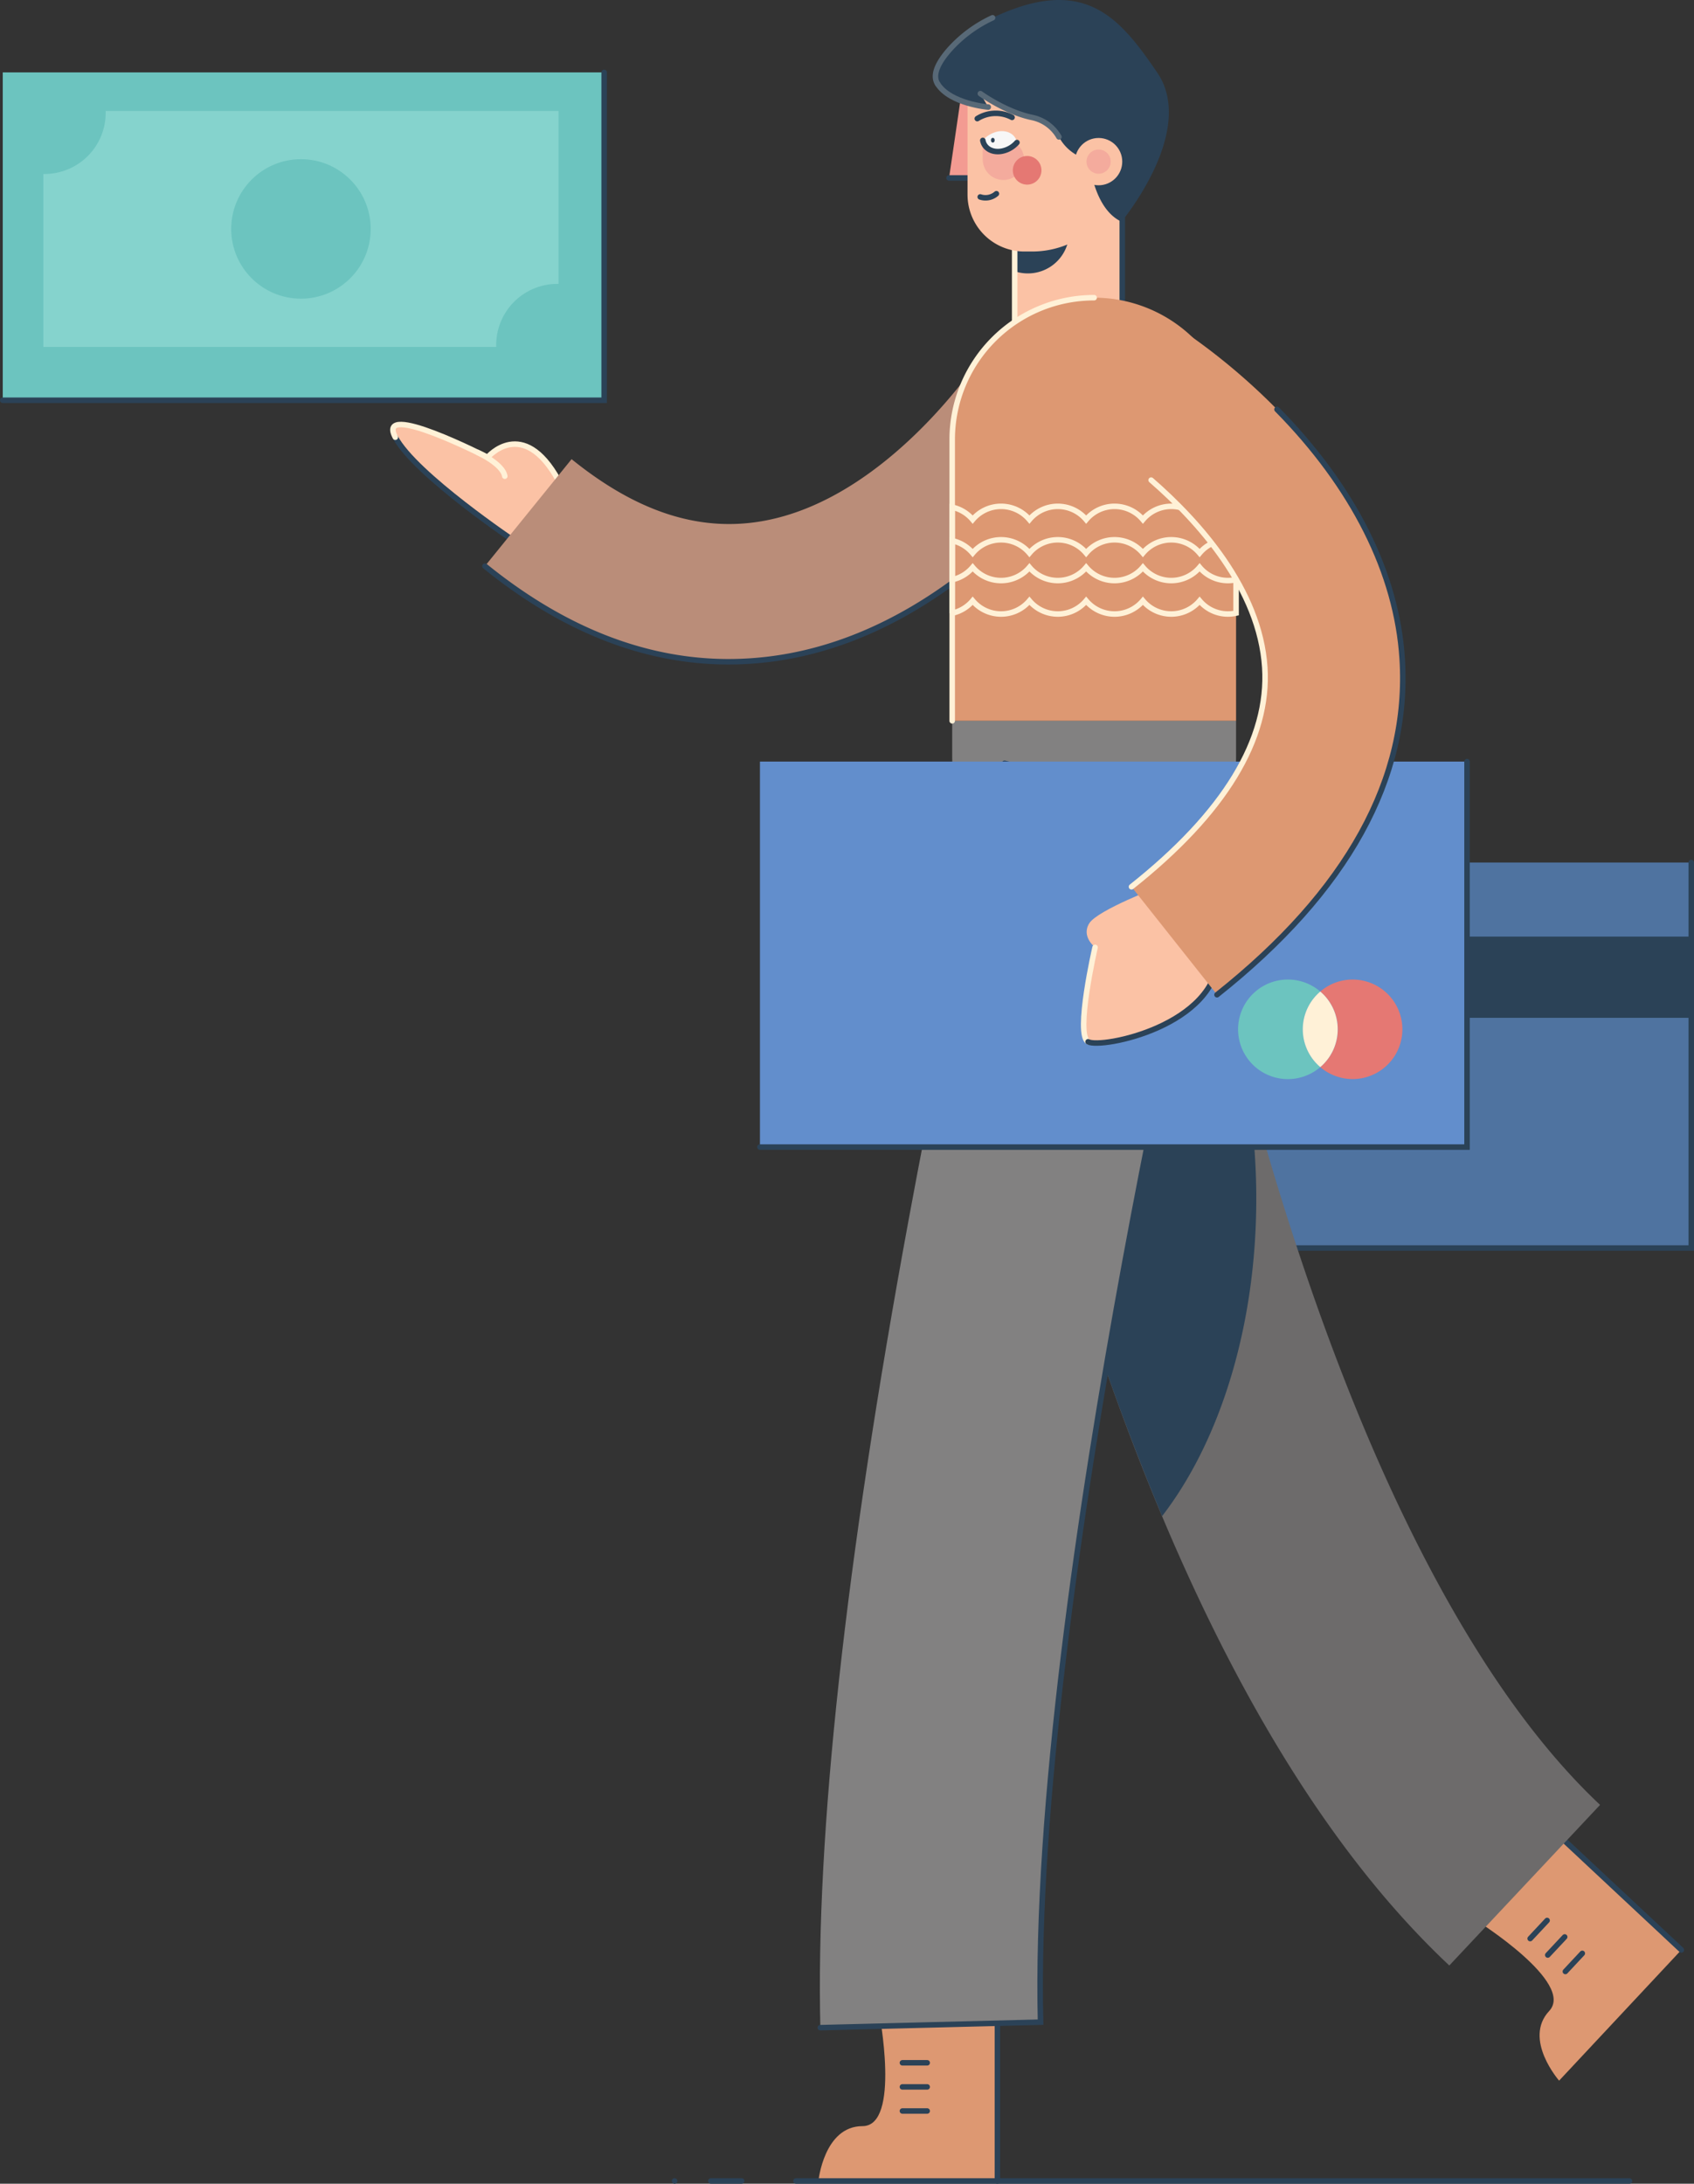 <svg xmlns="http://www.w3.org/2000/svg" viewBox="0 0 615.23 793.05"><rect x="0" y="0" width="615.23" height="793.05" fill="#333333" stroke="none"/><title>man, money, cash, credit card, payment</title><g id="Layer_1" data-name="Layer 1"><rect x="357.43" y="313.24" width="256.8" height="140" fill="#4f73a0"/><rect x="509.47" y="340.14" width="104.76" height="29.5" fill="#2b4257"/><polyline points="614.23 313.24 614.23 453.24 357.43 453.24" fill="none" stroke="#2b4257" stroke-linecap="round" stroke-miterlimit="10" stroke-width="2"/><path d="M143.57,158.79c-7.29-13.65,33.51,7.3,33.51,7.3s12.8-15.17,25.79,8.43l-15.24,22.55S150.86,172.45,143.57,158.79Z" fill="#fbc2a5"/><path d="M187.63,197.07s-36.77-24.62-44.06-38.28" fill="none" stroke="#2b4257" stroke-linecap="round" stroke-miterlimit="10" stroke-width="2"/><path d="M143.57,158.79c-7.29-13.65,33.51,7.3,33.51,7.3s12.8-15.17,25.79,8.43" fill="none" stroke="#fff1d7" stroke-linecap="round" stroke-miterlimit="10" stroke-width="2"/><path d="M173.51,164.32s9.09,4.16,9.82,8.62" fill="none" stroke="#fff1d7" stroke-linecap="round" stroke-miterlimit="10" stroke-width="2"/><path d="M536.41,697.6s35.78,22.5,26.22,32.73,3.61,25.29,3.61,25.29l44.4-47.48-48.15-45Z" fill="#dd9872"/><line x1="610.64" y1="708.14" x2="562.49" y2="663.12" fill="none" stroke="#2b4257" stroke-linecap="round" stroke-miterlimit="10" stroke-width="2"/><line x1="555.73" y1="704.03" x2="561.88" y2="697.45" fill="none" stroke="#2b4257" stroke-linecap="round" stroke-miterlimit="10" stroke-width="2"/><line x1="562.12" y1="710" x2="568.27" y2="703.43" fill="none" stroke="#2b4257" stroke-linecap="round" stroke-miterlimit="10" stroke-width="2"/><line x1="568.51" y1="715.98" x2="574.66" y2="709.4" fill="none" stroke="#2b4257" stroke-linecap="round" stroke-miterlimit="10" stroke-width="2"/><path d="M526.36,713.8c-56.21-52.78-103.49-142-140.55-265.11-26.89-89.37-38.16-163.34-38.63-166.44l79.11-11.9h0a1263.11,1263.11,0,0,0,36.43,156.29c32.44,107.43,73.38,186.56,118.4,228.83Z" fill="#6d6b6b"/><path d="M385.81,448.69a1026.34,1026.34,0,0,0,36.24,101.93c20.84-27,34.21-68.61,34.21-115.32,0-81.37-40.56-147.33-90.6-147.33a57.69,57.69,0,0,0-17.13,2.64A1357.56,1357.56,0,0,0,385.81,448.69Z" fill="#2b4257"/><path d="M319.24,730.64s8,41.5-6,41.5-16,19.91-16,19.91h65V726.14Z" fill="#dd9872"/><line x1="362.24" y1="792.05" x2="362.24" y2="726.14" fill="none" stroke="#2b4257" stroke-linecap="round" stroke-miterlimit="10" stroke-width="2"/><line x1="327.74" y1="749.14" x2="336.74" y2="749.14" fill="none" stroke="#2b4257" stroke-linecap="round" stroke-miterlimit="10" stroke-width="2"/><line x1="327.74" y1="757.89" x2="336.74" y2="757.89" fill="none" stroke="#2b4257" stroke-linecap="round" stroke-miterlimit="10" stroke-width="2"/><line x1="327.74" y1="766.64" x2="336.74" y2="766.64" fill="none" stroke="#2b4257" stroke-linecap="round" stroke-miterlimit="10" stroke-width="2"/><path d="M264.6,240.33c-30.29,0-60-11.63-88.48-34.73l31.47-38.85c23.48,19,46,26.41,68.76,22.59,46.36-7.76,80-59.88,80.38-60.4l42.41,26.48c-1.82,2.92-45.45,71.67-114.53,83.23A121.18,121.18,0,0,1,264.6,240.33Z" fill="#ba8d79"/><path d="M399.14,155.42c-1.82,2.92-45.45,71.67-114.53,83.23a121.18,121.18,0,0,1-20,1.68c-30.29,0-60-11.63-88.48-34.73" fill="none" stroke="#2b4257" stroke-linecap="round" stroke-miterlimit="10" stroke-width="2"/><polygon points="407.59 117.43 368.51 117.92 368.51 77.72 407.59 73.34 407.59 117.43" fill="#fbc2a5"/><path d="M388.31,84.25a15,15,0,0,1-20.14,14.14V78.06l17.72-2A14.91,14.91,0,0,1,388.31,84.25Z" fill="#2b4257"/><line x1="407.59" y1="73.34" x2="407.59" y2="117.43" fill="none" stroke="#2b4257" stroke-linecap="round" stroke-miterlimit="10" stroke-width="2"/><polygon points="351.38 18.92 357.18 64.62 344.68 64.62 351.38 18.92" fill="#f39b92"/><line x1="357.18" y1="64.62" x2="344.67" y2="64.62" fill="none" stroke="#2b4257" stroke-linecap="round" stroke-miterlimit="10" stroke-width="2"/><line x1="368.51" y1="117.92" x2="368.51" y2="77.72" fill="none" stroke="#fff1d7" stroke-linecap="round" stroke-miterlimit="10" stroke-width="2"/><path d="M384.73,18.92h2.86a20.65,20.65,0,0,1,20.65,20.65V91.34a0,0,0,0,1,0,0h-48a8.84,8.84,0,0,1-8.84-8.84V52.28A33.35,33.35,0,0,1,384.73,18.92Z" transform="translate(759.63 110.26) rotate(-180)" fill="#fbc2a5"/><path d="M360.48,6.46a48.1,48.1,0,0,0-15.29,11.16c-3.77,4.18-7,9.27-4.64,12.89,4.62,7.25,18.37,8.38,18.37,8.38h0L356.05,34h0s9.22,6.68,18.78,8.66a14.61,14.61,0,0,1,9.75,7.06,16.39,16.39,0,0,0,10,8.06c4.75,1.26,1.07.8,1.07.8h0s1.46,17.23,11.65,21.92h0s27.46-32.87,13-54.12C406.72,6.5,394-9.39,360.48,6.46Z" fill="#2b4257"/><path d="M340.55,30.51c4.62,7.25,18.37,8.38,18.37,8.38" fill="none" stroke="#586977" stroke-linecap="round" stroke-miterlimit="10" stroke-width="2"/><path d="M360.48,6.46a48.1,48.1,0,0,0-15.29,11.16c-3.77,4.18-7,9.27-4.64,12.89" fill="none" stroke="#586977" stroke-linecap="round" stroke-miterlimit="10" stroke-width="2"/><path d="M356.05,34s9.22,6.68,18.78,8.66a14.61,14.61,0,0,1,9.75,7.06" fill="none" stroke="#586977" stroke-linecap="round" stroke-miterlimit="10" stroke-width="2"/><path d="M369.23,52.35a3.45,3.45,0,0,1-.53-.55,2.44,2.44,0,0,0-2-.88h-9.79v6.94a7.5,7.5,0,0,0,7.51,7.5h0a7.5,7.5,0,0,0,7.5-7.5h0A6.91,6.91,0,0,0,369.23,52.35Z" fill="#f4ab9d"/><path d="M369.34,51.71c-.52-2.8-3.25-4.51-6.71-4A9.83,9.83,0,0,0,356.94,51c.52,2.79,3.26,4.5,6.72,3.94A9.76,9.76,0,0,0,369.34,51.71Z" fill="#f7f7f7"/><path d="M356.94,51c.52,2.79,3.26,4.5,6.72,3.94a9.76,9.76,0,0,0,5.68-3.18" fill="none" stroke="#2b4257" stroke-linecap="round" stroke-miterlimit="10" stroke-width="2"/><ellipse cx="360.57" cy="50.92" rx="0.68" ry="0.86" fill="#2b4257"/><circle cx="373.04" cy="61.85" r="5.2" fill="#e57873"/><path d="M354.93,43.08a12.62,12.62,0,0,1,12.63-.44" fill="none" stroke="#2b4257" stroke-linecap="round" stroke-miterlimit="10" stroke-width="2"/><path d="M361.88,70.35A6,6,0,0,1,356,71.52" fill="none" stroke="#2b4257" stroke-linecap="round" stroke-miterlimit="10" stroke-width="2"/><circle cx="398.99" cy="58.7" r="8.59" fill="#fbc2a5"/><circle cx="398.99" cy="58.7" r="4.4" fill="#f4ab9d"/><path d="M397.37,261.78h0a51.55,51.55,0,0,1,51.55,51.55V326a0,0,0,0,1,0,0H345.82a0,0,0,0,1,0,0V313.33A51.55,51.55,0,0,1,397.37,261.78Z" transform="translate(794.74 587.78) rotate(180)" fill="#828181"/><path d="M345.82,108.11H448.92a0,0,0,0,1,0,0V210.23a51.55,51.55,0,0,1-51.55,51.55h0a51.55,51.55,0,0,1-51.55-51.55V108.11A0,0,0,0,1,345.82,108.11Z" transform="translate(794.74 369.89) rotate(-180)" fill="#dd9872"/><path d="M448.92,184.22a13.41,13.41,0,0,0-13.24,4.47,13.45,13.45,0,0,0-20.6,0,13.46,13.46,0,0,0-20.61,0,13.45,13.45,0,0,0-20.6,0,13.46,13.46,0,0,0-20.61,0,13.42,13.42,0,0,0-7.44-4.49v26.32a13.46,13.46,0,0,0,7.44-4.48,13.46,13.46,0,0,0,20.61,0,13.45,13.45,0,0,0,20.6,0,13.46,13.46,0,0,0,20.61,0,13.45,13.45,0,0,0,20.6,0,13.41,13.41,0,0,0,13.24,4.47Z" fill="none" stroke="#fff1d7" stroke-linecap="round" stroke-miterlimit="10" stroke-width="2"/><path d="M448.92,196.37a13.41,13.41,0,0,0-13.24,4.47,13.45,13.45,0,0,0-20.6,0,13.46,13.46,0,0,0-20.61,0,13.45,13.45,0,0,0-20.6,0,13.46,13.46,0,0,0-20.61,0,13.46,13.46,0,0,0-7.44-4.48v26.32a13.42,13.42,0,0,0,7.44-4.49,13.46,13.46,0,0,0,20.61,0,13.45,13.45,0,0,0,20.6,0,13.46,13.46,0,0,0,20.61,0,13.45,13.45,0,0,0,20.6,0,13.41,13.41,0,0,0,13.24,4.47Z" fill="none" stroke="#fff1d7" stroke-linecap="round" stroke-miterlimit="10" stroke-width="2"/><path d="M345.82,261.78V159.66a51.55,51.55,0,0,1,51.55-51.55" fill="none" stroke="#fff1d7" stroke-linecap="round" stroke-miterlimit="10" stroke-width="2"/><line x1="591.81" y1="792.05" x2="289.09" y2="792.05" fill="none" stroke="#2b4257" stroke-linecap="round" stroke-miterlimit="10" stroke-width="2"/><line x1="269.35" y1="792.05" x2="258.16" y2="792.05" fill="none" stroke="#2b4257" stroke-linecap="round" stroke-miterlimit="10" stroke-width="2"/><line x1="245.01" y1="792.05" x2="245.01" y2="792.05" fill="none" stroke="#2b4257" stroke-linecap="round" stroke-miterlimit="10" stroke-width="2"/><path d="M297.94,736.34C296.22,666.41,307,567.71,330,443c16.95-92,34.13-162.86,34.86-165.83l77.73,18.91c-.72,2.95-68.46,283.56-64.66,438.31ZM442.58,296.07l-38.87-9.46,38.87,9.46Z" fill="#828181"/><path d="M442.58,296.07c-.72,2.95-68.46,283.56-64.66,438.31l-80,2m66.91-459.18,77.73,18.91h0m0,0c-.72,2.95-68.46,283.56-64.66,438.31" fill="none" stroke="#2b4257" stroke-linecap="round" stroke-miterlimit="10" stroke-width="2"/><rect x="276" y="276.58" width="256.8" height="140" fill="#628ecc"/><polyline points="532.8 276.58 532.8 416.58 276 416.58" fill="none" stroke="#2b4257" stroke-linecap="round" stroke-miterlimit="10" stroke-width="2"/><path d="M473.17,373.82a18,18,0,0,1,6.33-13.73,18.08,18.08,0,1,0,0,27.45A18,18,0,0,1,473.17,373.82Z" fill="#6cc4bf"/><path d="M491.25,355.74a18,18,0,0,0-11.75,4.35,18,18,0,0,1,0,27.45,18.07,18.07,0,1,0,11.75-31.8Z" fill="#e57873"/><path d="M485.83,373.82a18,18,0,0,0-6.33-13.73,18,18,0,0,0,0,27.45A18,18,0,0,0,485.83,373.82Z" fill="#fff1d7"/><rect x="1" y="26.29" width="218.42" height="119.08" fill="#6cc4bf"/><polyline points="219.42 26.29 219.42 145.36 1 145.36" fill="none" stroke="#2b4257" stroke-linecap="round" stroke-miterlimit="10" stroke-width="2"/><path d="M397.71,344.06s-5.18-4-2.06-8.81S421.05,322,421.05,322l21.53,24.55c-.34,25.94-42.67,34.39-47.41,31.76S397.71,344.06,397.71,344.06Z" fill="#fbc2a5"/><path d="M395.17,378.34c-4.74-2.63,2.54-34.28,2.54-34.28" fill="none" stroke="#fff1d7" stroke-linecap="round" stroke-miterlimit="10" stroke-width="2"/><path d="M442.58,346.58c-.34,25.94-42.67,34.39-47.41,31.76" fill="none" stroke="#2b4257" stroke-linecap="round" stroke-miterlimit="10" stroke-width="2"/><path d="M442,361.23l-31.06-39.18c33.78-26.79,50.07-53.58,48.42-79.62-3-46.79-61.13-83.21-61.71-83.56l25.87-42.79a230.41,230.41,0,0,1,40.27,32.6c27.77,28.16,43.49,59.49,45.47,90.58C512,282.62,489.37,323.66,442,361.23Z" fill="#dd9872"/><path d="M463.78,148.68c27.77,28.16,43.49,59.49,45.47,90.58,2.75,43.36-19.88,84.4-67.26,122" fill="none" stroke="#2b4257" stroke-linecap="round" stroke-miterlimit="10" stroke-width="2"/><path d="M410.93,322.05c33.78-26.79,50.07-53.58,48.42-79.62-1.81-28.45-24-53.06-41.28-68.07" fill="none" stroke="#fff1d7" stroke-linecap="round" stroke-miterlimit="10" stroke-width="2"/><path d="M180.21,125.3a22.2,22.2,0,0,1,22.21-22.2h.45V40.3H38.38c0,.23,0,.45,0,.67A22.21,22.21,0,0,1,16.19,63.18h-.45V126H180.22C180.22,125.75,180.21,125.53,180.21,125.3Z" fill="#85d3cd"/><circle cx="109.3" cy="83.14" r="25.33" fill="#6cc4bf"/></g></svg>